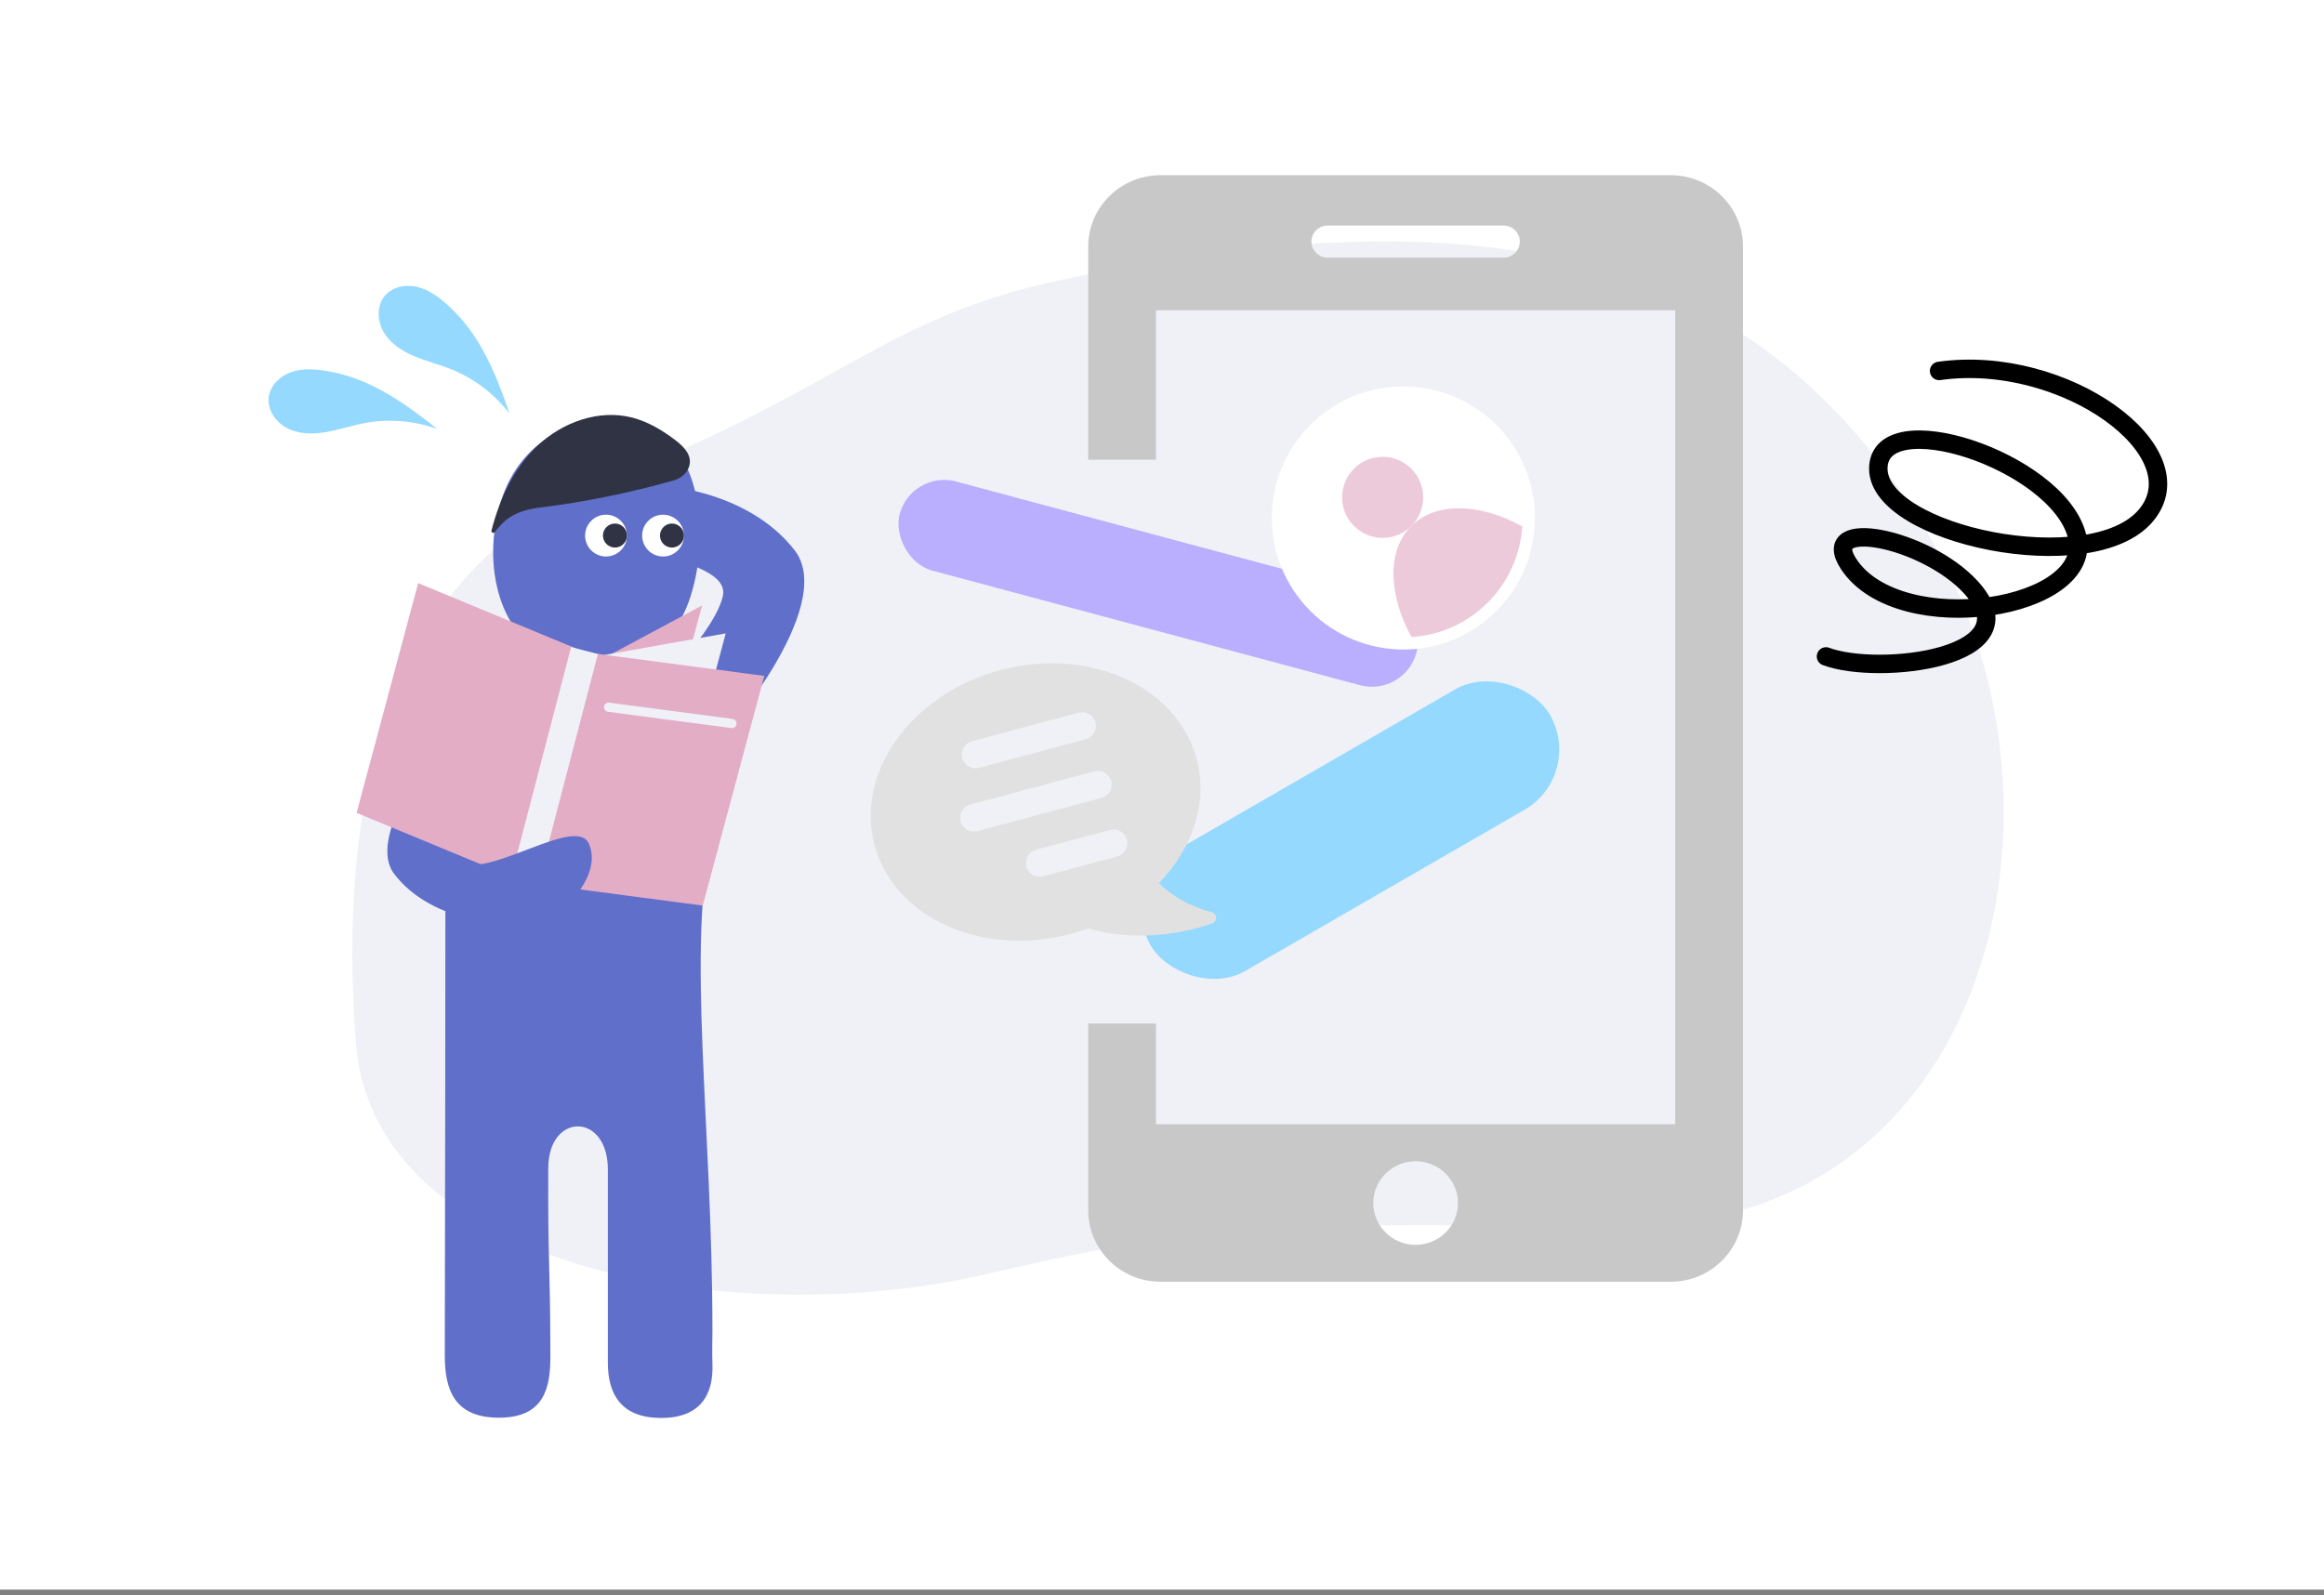 <svg width="252" height="173" viewBox="0 0 252 173" fill="none" xmlns="http://www.w3.org/2000/svg">
<rect x="0" y="0" width="252" height="173" fill="#808080" stroke="none"/>
<rect width="252" height="172.387" fill="white"/>
<path d="M38.578 112.983C40.43 138.174 80.369 144.347 106.875 138.192C133.38 132.036 137.652 132.916 176.637 132.916C215.622 132.916 226.967 87.482 208.88 57.584C190.794 27.686 162.264 20.458 115.207 30.323C95.901 34.371 91.046 42.342 66.095 52.014C41.144 61.687 36.725 87.793 38.578 112.983Z" fill="#EFF1F7"/>
<path fill-rule="evenodd" clip-rule="evenodd" d="M125.347 111L125.347 121.912H181.653V33.649H125.347L125.347 49.857H118L118 26.74C118 22.466 121.511 19 125.839 19H181.158C185.489 19 189 22.466 189 26.74V131.26C189 135.534 185.489 139 181.158 139H125.839C121.511 139 118 135.531 118 131.26L118 111H125.347ZM163.036 24.46H143.964C142.993 24.46 142.203 25.238 142.203 26.201C142.203 27.165 142.993 27.943 143.964 27.943H163.036C164.007 27.943 164.797 27.165 164.797 26.201C164.797 25.238 164.007 24.46 163.036 24.46ZM153.5 135.002C156.034 135.002 158.092 132.968 158.092 130.466C158.092 127.963 156.03 125.933 153.5 125.933C150.97 125.933 148.908 127.967 148.908 130.466C148.908 132.965 150.966 134.999 153.5 135.002Z" fill="#C8C8C8"/>
<path d="M198 71.188C203.673 73.326 220.703 71.381 213.724 63.703C208.849 58.339 196.98 55.958 200.483 61.208C206.009 69.49 227.421 66.124 225.192 58.018C222.962 49.912 203.673 43.644 203.673 50.831C203.673 58.018 226.743 62.874 232.657 55.938C238.571 49.002 223.835 38.305 210.264 40.227" stroke="black" stroke-width="2" stroke-linecap="round"/>
<rect x="98.846" y="50.926" width="58.016" height="10" rx="5" transform="rotate(15 98.846 50.926)" fill="#BAAEFF"/>
<rect x="121" y="96" width="50" height="15.067" rx="7.534" transform="rotate(-30 121 96)" fill="#95D9FF"/>
<path d="M162.261 66.259C167.832 60.688 167.832 51.656 162.261 46.085C156.69 40.514 147.658 40.514 142.087 46.085C136.516 51.656 136.516 60.688 142.087 66.259C147.658 71.83 156.69 71.83 162.261 66.259Z" fill="white"/>
<path d="M153.035 57.043C154.753 55.326 154.753 52.541 153.035 50.824C151.318 49.107 148.534 49.107 146.817 50.824C145.099 52.541 145.099 55.326 146.817 57.043C148.534 58.76 151.318 58.76 153.035 57.043Z" fill="#EDCADA"/>
<path d="M165.07 57.089C164.864 60.105 163.618 63.055 161.324 65.349C159.029 67.644 156.079 68.89 153.054 69.086C150.534 64.488 150.366 59.711 153.026 57.051C155.686 54.391 160.472 54.551 165.07 57.089Z" fill="#EDCADA"/>
<path d="M108.46 72.678C118.088 70.099 127.639 74.413 129.751 82.297C130.373 84.618 130.309 87.007 129.559 89.401C128.844 91.684 127.5 93.886 125.675 95.77C127.114 97.227 129.092 98.317 131.394 98.923C131.665 98.994 131.858 99.234 131.869 99.515C131.88 99.796 131.706 100.051 131.441 100.143C130.904 100.328 130.354 100.497 129.807 100.644C125.805 101.716 121.609 101.729 117.993 100.681C117.378 100.906 116.748 101.104 116.122 101.272C106.494 103.852 96.943 99.537 94.831 91.654C92.719 83.77 98.832 75.258 108.46 72.678ZM116.961 77.284L105.391 80.385C104.598 80.597 104.126 81.416 104.339 82.211C104.552 83.007 105.37 83.48 106.163 83.267L117.734 80.167C118.526 79.955 118.998 79.136 118.785 78.341C118.572 77.545 117.754 77.072 116.961 77.284ZM113.121 95.03L121.14 92.881C121.933 92.669 122.405 91.85 122.192 91.055C121.979 90.259 121.161 89.786 120.368 89.999L112.348 92.147C111.556 92.36 111.083 93.179 111.296 93.974C111.51 94.769 112.327 95.243 113.121 95.03ZM105.986 90.133L119.438 86.528C120.231 86.316 120.703 85.497 120.49 84.702C120.277 83.907 119.459 83.433 118.666 83.646L105.214 87.25C104.421 87.462 103.949 88.282 104.162 89.077C104.375 89.872 105.193 90.346 105.986 90.133Z" fill="#E1E1E1"/>
<path d="M63.58 84.621C63.58 84.621 72.401 85.655 75.514 82.919C78.626 80.183 90.691 65.826 86.235 59.766C80.859 52.722 70.542 52.613 71.936 52.732C73.331 52.852 64.691 53.359 63.57 56.612C62.448 59.866 79.505 59.956 78.373 64.692C77.242 69.427 67.814 77.994 67.814 77.994L63.57 84.611L63.58 84.621Z" fill="#606FC9"/>
<path d="M54.326 54.334C56.49 47.401 63.283 44.114 69.592 46.084C75.901 48.054 77.068 57.685 74.899 64.613C72.734 71.545 66.754 73.495 60.445 71.525C54.136 69.555 52.156 61.261 54.321 54.334H54.326Z" fill="#606FC9"/>
<path d="M71.898 60.351C73.15 60.351 74.165 59.336 74.165 58.084C74.165 56.832 73.15 55.816 71.898 55.816C70.645 55.816 69.63 56.832 69.63 58.084C69.63 59.336 70.645 60.351 71.898 60.351Z" fill="white"/>
<path d="M72.864 59.38C73.582 59.38 74.165 58.798 74.165 58.079C74.165 57.36 73.582 56.777 72.864 56.777C72.145 56.777 71.562 57.36 71.562 58.079C71.562 58.798 72.145 59.38 72.864 59.38Z" fill="#303344"/>
<path d="M65.712 60.351C66.965 60.351 67.98 59.336 67.98 58.084C67.98 56.832 66.965 55.816 65.712 55.816C64.46 55.816 63.445 56.832 63.445 58.084C63.445 59.336 64.46 60.351 65.712 60.351Z" fill="white"/>
<path d="M66.682 59.38C67.401 59.38 67.984 58.798 67.984 58.079C67.984 57.36 67.401 56.777 66.682 56.777C65.964 56.777 65.381 57.36 65.381 58.079C65.381 58.798 65.964 59.38 66.682 59.38Z" fill="#303344"/>
<path d="M58.525 55.045C63.433 54.437 68.296 53.449 73.049 52.098C73.642 51.928 74.181 51.574 74.505 51.05C75.363 49.674 74.251 48.497 73.203 47.709C71.807 46.656 70.281 45.739 68.59 45.295C64.974 44.347 60.999 45.769 58.286 48.342C55.722 50.776 54.166 54.103 53.294 57.534C53.244 57.733 53.498 57.873 53.638 57.714C54.326 56.925 55.179 55.459 58.52 55.04L58.525 55.045Z" fill="#303344"/>
<path d="M48.991 79.126C48.15 83.664 48.3 89.864 48.3 91.765C48.28 114.604 48.28 124.157 48.23 146.996C48.23 150.698 49.252 153.803 54.241 153.743C58.989 153.684 59.681 150.539 59.681 147.126C59.66 136.05 59.4 137.781 59.45 126.705C59.45 120.605 65.912 120.625 65.912 126.824V147.802C65.912 151.196 67.364 153.734 71.592 153.773C75.84 153.813 77.393 151.355 77.252 147.902C77.202 146.698 77.252 145.484 77.252 144.28C77.252 122.147 74.387 102.612 77.252 90.342C78.174 86.401 78.194 83.077 77.783 80.39C77.032 75.424 72.554 71.872 67.495 71.991C63.327 72.091 59.751 72.23 57.056 72.429C53.018 72.738 49.813 74.579 48.981 79.117L48.991 79.126Z" fill="#606FC9"/>
<path d="M59.648 76.198C59.648 76.198 53.06 75.425 50.736 77.469C48.411 79.512 39.401 90.234 42.729 94.759C46.744 100.019 54.448 100.101 53.407 100.012C52.366 99.923 58.818 99.544 59.655 97.114C60.493 94.684 47.755 94.617 48.6 91.081C49.445 87.544 56.486 81.147 56.486 81.147L59.655 76.205L59.648 76.198Z" fill="#606FC9"/>
<path d="M62.51 72.953L74.954 70.034L76.13 65.659" fill="#E3ADC6"/>
<path d="M63.057 71.469L77.54 72.993L78.694 68.688" fill="#EFF1F7"/>
<path d="M38.667 88.153L45.343 63.238L63.624 70.806L56.948 95.721L38.667 88.153Z" fill="#E3ADC6"/>
<path d="M76.201 98.21L82.876 73.296L63.261 70.709L56.585 95.624L76.201 98.21Z" fill="#E3ADC6"/>
<path d="M79.367 78.46L66 76.697" stroke="#EFF1F7" stroke-linecap="round"/>
<path d="M57 95L63 72" stroke="#EFF1F7" stroke-width="3" stroke-linecap="square"/>
<path d="M61.378 98.324C60.643 99.283 50.36 101.086 49.86 93.587C53.36 95.087 62.507 88.419 63.851 91.495C65.195 94.57 61.898 97.755 61.378 98.324Z" fill="#606FC9"/>
<path d="M55.243 44.844C53.614 42.712 51.401 41.037 48.911 40.039C47.59 39.51 46.2 39.173 44.891 38.619C43.582 38.065 42.324 37.246 41.604 36.019C40.883 34.791 40.832 33.102 41.766 32.032C42.601 31.077 44.038 30.817 45.27 31.12C46.503 31.422 47.564 32.198 48.507 33.051C51.231 35.515 53.196 38.688 55.239 44.84L55.243 44.844Z" fill="#95D9FF"/>
<path d="M47.407 46.524C44.885 45.607 42.118 45.389 39.483 45.892C38.085 46.159 36.733 46.625 35.332 46.864C33.931 47.103 32.43 47.092 31.161 46.447C29.892 45.801 28.939 44.407 29.148 43.002C29.337 41.747 30.406 40.754 31.607 40.344C32.808 39.934 34.12 40.015 35.374 40.225C38.997 40.831 42.363 42.443 47.401 46.522L47.407 46.524Z" fill="#95D9FF"/>
</svg>
